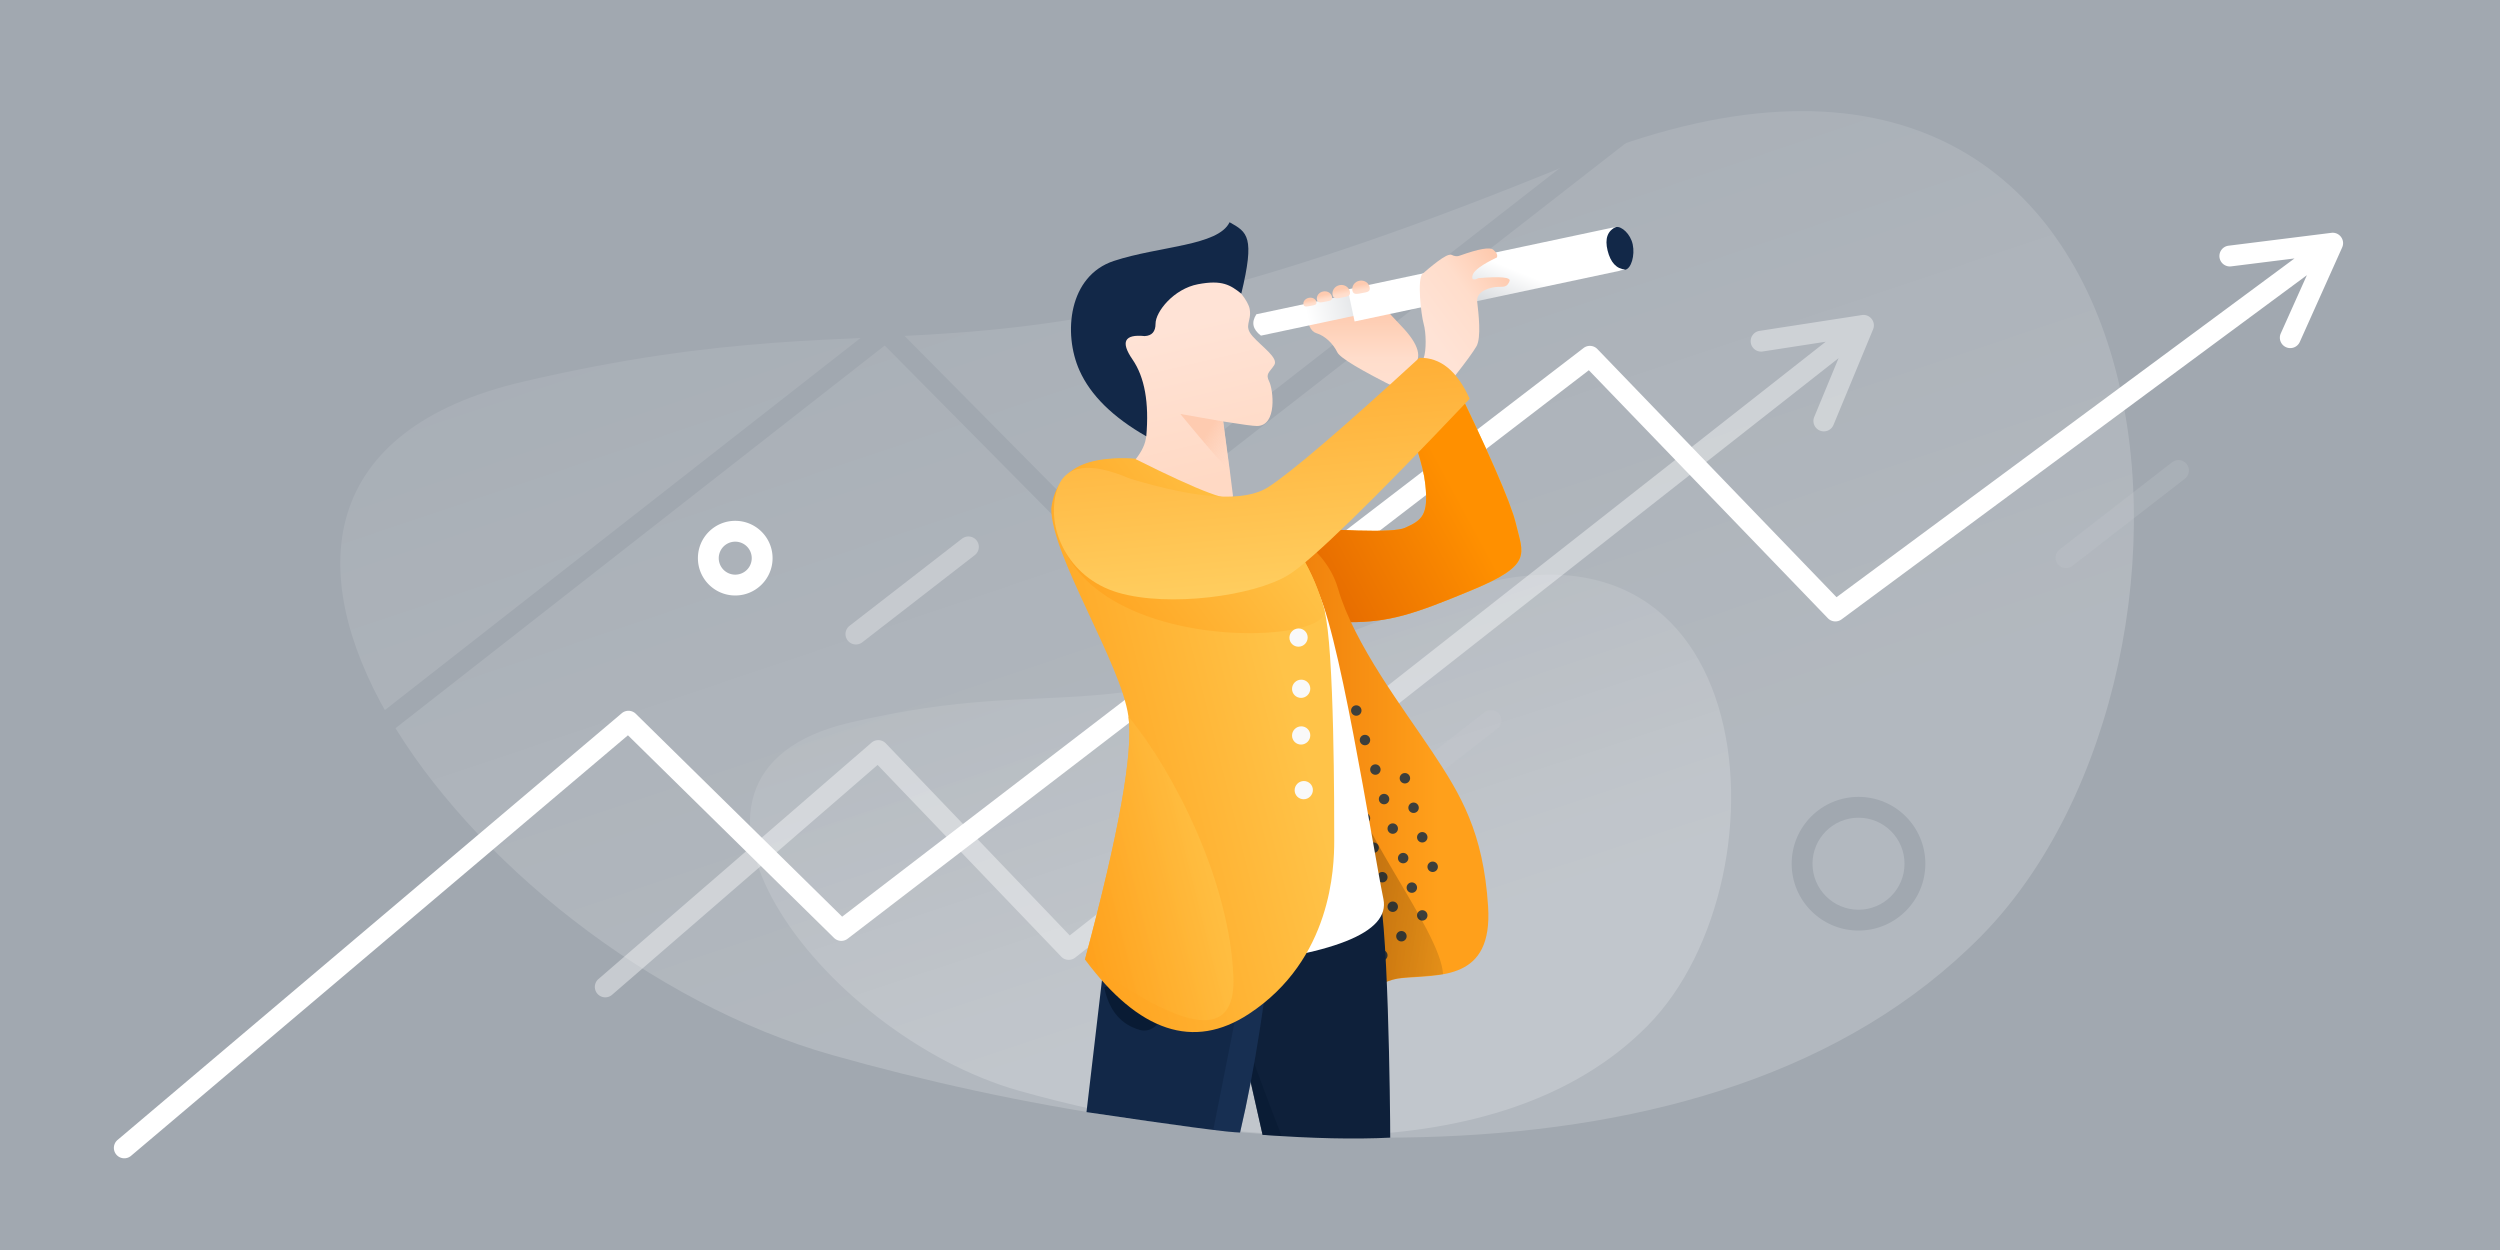 <?xml version="1.0" encoding="UTF-8"?><svg width="1440" height="720" xmlns="http://www.w3.org/2000/svg"><defs><linearGradient x1="0%" y1="74.22%" x2="80.107%" y2="31.814%" id="g"><stop stop-color="#FFA01B" offset="0%"/><stop stop-color="#FFC348" offset="100%"/></linearGradient><linearGradient x1="52.353%" y1="76.676%" x2="7.887%" y2="-5.175%" id="a"><stop stop-color="#FFF" offset="0%"/><stop stop-color="#FFF" stop-opacity="0" offset="100%"/></linearGradient><linearGradient x1="14.296%" y1="69.542%" x2="69.524%" y2="42.542%" id="c"><stop stop-color="#E56A00" offset="0%"/><stop stop-color="#FF9000" offset="100%"/></linearGradient><linearGradient x1="-13.811%" y1="60.083%" x2="79.332%" y2="60.083%" id="d"><stop stop-color="#E56A00" offset="0%"/><stop stop-color="#FFA01B" offset="100%"/></linearGradient><linearGradient x1="143.683%" y1="95.137%" x2="19.574%" y2="37.63%" id="e"><stop stop-opacity="0" offset="0%"/><stop offset="100%"/></linearGradient><linearGradient x1="55.058%" y1="124.18%" x2="55.058%" y2="30.422%" id="f"><stop stop-color="#FFE3D6" offset="0%"/><stop stop-color="#FFDDCB" offset="56.101%"/><stop stop-color="#FECBB0" offset="100%"/></linearGradient><linearGradient x1="19.208%" y1="69.006%" x2="80.107%" y2="31.814%" id="b"><stop stop-color="#FF9B1D" offset="0%"/><stop stop-color="#FFC348" offset="100%"/></linearGradient><linearGradient x1="38.11%" y1="27.303%" x2="50%" y2="93.049%" id="h"><stop stop-color="#FFE3D6" offset="0%"/><stop stop-color="#FFD9C4" offset="100%"/></linearGradient><linearGradient x1="146.108%" y1="100%" x2="55.058%" y2="30.422%" id="i"><stop stop-color="#FFE3D6" stop-opacity="0" offset="0%"/><stop stop-color="#FECBB0" offset="100%"/></linearGradient><linearGradient x1="212.56%" y1="100%" x2="50%" y2="100%" id="j"><stop stop-color="#A1A8B0" offset="0%"/><stop stop-color="#FFF" offset="100%"/></linearGradient><linearGradient x1="-37.958%" y1="119.651%" x2="52.429%" y2="86.613%" id="k"><stop stop-color="#A1A8B0" offset="0%"/><stop stop-color="#FFF" offset="100%"/></linearGradient><linearGradient x1="13.918%" y1="67.234%" x2="76.692%" y2="3.414%" id="l"><stop stop-color="#FFE3D6" offset="0%"/><stop stop-color="#FFDDCB" offset="56.101%"/><stop stop-color="#FECBB0" offset="100%"/></linearGradient><linearGradient x1="43.521%" y1="100%" x2="22.893%" y2="-29.695%" id="m"><stop stop-color="#FFCF61" offset="0%"/><stop stop-color="#FFA124" offset="100%"/></linearGradient></defs><g fill="none" fill-rule="evenodd"><path fill="#FFF" d="M0 0h1440v720H0z"/><path fill="#A1A8B0" d="M-22 720h1486V0H-22z"/><path d="M230.436 155.802C-5.55 210.819 199.3 484.69 408.301 543.699c209.002 59.01 506.455 88.96 661.796-68.454C1225.44 317.832 1191.73-116.793 835.26 29.721c-356.472 146.514-368.837 71.064-604.823 126.08z" fill="url(#a)" opacity=".184" style="mix-blend-mode:soft-light" transform="translate(71 64)"/><path d="M418.675 352.185c-129.087 30.08-17.033 179.82 97.294 212.084 114.326 32.263 277.036 48.639 362.01-37.428 84.973-86.066 66.534-323.698-128.46-243.591-194.994 80.107-201.757 38.854-330.844 68.935z" fill="url(#a)" opacity=".2" style="mix-blend-mode:soft-light" transform="translate(71 64)"/><path d="M1321.63 148.864l-36.473 4.563a6 6 0 11-1.49-11.907l59.201-7.406c4.643-.581 8.134 4.14 6.22 8.408l-24.413 54.44a6 6 0 11-10.95-4.911l15.04-33.539-23.062 17.058-244.967 181.191a6 6 0 01-7.888-.66L915.172 213.25l-426.93 327.453a6 6 0 01-7.859-.482L361.697 423.53 75.458 665.776a6 6 0 01-7.752-9.16l290.418-245.78a6 6 0 018.082.3l118.871 116.871 427.045-327.54a6 6 0 017.972.597l137.74 142.92 240.734-178.06 23.062-17.059z" fill="#FFF" fill-rule="nonzero"/><path d="M1051.629 196.834l-36.326 5.614a6 6 0 11-1.833-11.86l58.963-9.11c4.624-.715 8.25 3.902 6.46 8.225l-22.833 55.12a6 6 0 01-11.086-4.592l14.066-33.959-22.557 17.714-417.19 327.613a6 6 0 01-8.04-.57L505.5 440.597 352.513 573.044a6 6 0 01-7.854-9.072l157.3-136.183a6 6 0 018.26.386l105.94 110.627 412.913-324.254 22.557-17.714z" fill="#FFF" fill-rule="nonzero" opacity=".4"/><path stroke="#A1A8B0" stroke-width="12" stroke-linecap="round" stroke-linejoin="round" d="M134.016 485.18L510.109 191l120.673 121.89L938.812 73"/><path d="M423.5 343c-11.874 0-21.5-9.626-21.5-21.5s9.626-21.5 21.5-21.5 21.5 9.626 21.5 21.5-9.626 21.5-21.5 21.5zm0-12a9.5 9.5 0 100-19 9.5 9.5 0 000 19z" fill="#FFF" fill-rule="nonzero"/><path d="M1070.5 536c-21.263 0-38.5-17.237-38.5-38.5s17.237-38.5 38.5-38.5 38.5 17.237 38.5 38.5-17.237 38.5-38.5 38.5zm0-12c14.636 0 26.5-11.864 26.5-26.5s-11.864-26.5-26.5-26.5-26.5 11.864-26.5 26.5 11.864 26.5 26.5 26.5z" fill="#A1A8B0" fill-rule="nonzero"/><path d="M493 365.223L557.813 315" stroke="#C6CACF" stroke-width="12" stroke-linecap="round"/><path d="M794 465.223L858.813 415" stroke="#C6CACF" stroke-width="12" opacity=".34" stroke-linecap="round"/><path d="M1190 321.223L1254.813 271" stroke="#C6CACF" stroke-width="12" opacity=".24" stroke-linecap="round"/><path d="M126.782 173.436c52.944 4.694 82.772 5.559 89.485 2.595 10.07-4.445 13.485-7.571 11.777-24.66-1.139-11.393-6.739-28.263-16.8-50.611l29.043-18.31c23.77 48.869 37.044 79.197 39.824 90.986 4.169 17.683 10.043 23.752-24.648 38.198-34.691 14.445-48.156 18.766-71.715 18.766-15.705 0-34.694-18.988-56.966-56.964z" fill="url(#b)" transform="translate(593 128)"/><path d="M126.782 173.436c52.944 4.694 82.772 5.559 89.485 2.595 10.07-4.445 13.485-7.571 11.777-24.66-1.139-11.393-6.739-28.263-16.8-50.611l29.043-18.31c23.77 48.869 37.044 79.197 39.824 90.986 4.169 17.683 10.043 23.752-24.648 38.198-34.691 14.445-48.156 18.766-71.715 18.766-15.705 0-34.694-18.988-56.966-56.964z" fill="url(#c)" transform="translate(593 128)"/><path d="M182.993 468.773c6.095-20.801 16.501-31.918 31.219-33.351 22.076-2.15 52.681 1.69 49.936-41.24-2.746-42.929-15.789-64.457-32.14-89.065-16.352-24.609-44.994-61.984-54.274-93.956-6.187-21.314-26.578-37.105-61.174-47.373l3.398 239.875 63.035 65.11z" fill="url(#d)" transform="translate(593 128)"/><g style="mix-blend-mode:soft-light" fill="#3D3F3C"><path d="M737.342 379.391a3 3 0 10-4.244-4.242 3 3 0 004.244 4.242M749.342 368.391a3 3 0 10-4.244-4.242 3 3 0 004.244 4.242M743.342 396.391a3 3 0 10-4.244-4.242 3 3 0 004.244 4.242M754.342 384.391a3 3 0 10-4.244-4.242 3 3 0 004.244 4.242M736.342 424.391a3 3 0 10-4.244-4.242 3 3 0 004.244 4.242M748.342 413.391a3 3 0 10-4.244-4.242 3 3 0 004.244 4.242M759.342 401.391a3 3 0 10-4.244-4.242 3 3 0 004.244 4.242M769.342 404.391a3 3 0 10-4.244-4.242 3 3 0 004.244 4.242M709.342 463.391a3 3 0 10-4.244-4.242 3 3 0 004.244 4.242M720.342 452.391a3 3 0 10-4.244-4.242 3 3 0 004.244 4.242M657.342 538.391a3 3 0 10-4.244-4.242 3 3 0 004.244 4.242M668.342 526.391a3 3 0 10-4.244-4.242 3 3 0 004.244 4.242M680.342 515.391a3 3 0 10-4.244-4.242 3 3 0 004.244 4.242M691.342 503.391a3 3 0 10-4.244-4.242 3 3 0 004.244 4.242M703.342 492.391a3 3 0 10-4.244-4.242 3 3 0 004.244 4.242M714.342 480.391a3 3 0 10-4.244-4.242 3 3 0 004.244 4.242M726.342 469.391a3 3 0 10-4.244-4.242 3 3 0 004.244 4.242M737.342 457.391a3 3 0 10-4.244-4.242 3 3 0 004.244 4.242M749.342 446.391a3 3 0 10-4.244-4.242 3 3 0 004.244 4.242M760.342 434.391a3 3 0 10-4.244-4.242 3 3 0 004.244 4.242M772.342 423.391a3 3 0 10-4.244-4.242 3 3 0 004.244 4.242M783.342 411.391a3 3 0 10-4.244-4.242 3 3 0 004.244 4.242M685.342 532.391a3 3 0 10-4.244-4.242 3 3 0 004.244 4.242M696.342 520.391a3 3 0 10-4.244-4.242 3 3 0 004.244 4.242M708.342 509.391a3 3 0 10-4.244-4.242 3 3 0 004.244 4.242M719.342 497.391a3 3 0 10-4.244-4.242 3 3 0 004.244 4.242M731.342 486.391a3 3 0 10-4.244-4.242 3 3 0 004.244 4.242M742.342 474.391a3 3 0 10-4.244-4.242 3 3 0 004.244 4.242M754.342 463.391a3 3 0 10-4.244-4.242 3 3 0 004.244 4.242M765.342 451.391a3 3 0 10-4.244-4.242 3 3 0 004.244 4.242M777.342 440.391a3 3 0 10-4.244-4.242 3 3 0 004.244 4.242M788.342 428.391a3 3 0 10-4.244-4.242 3 3 0 004.244 4.242M667.342 572.391a3 3 0 10-4.244-4.242 3 3 0 004.244 4.242M679.342 560.391a3 3 0 10-4.244-4.242 3 3 0 004.244 4.242M690.342 549.391a3 3 0 10-4.244-4.242 3 3 0 004.244 4.242M702.342 537.391a3 3 0 10-4.244-4.242 3 3 0 004.244 4.242M713.342 526.391a3 3 0 10-4.244-4.242 3 3 0 004.244 4.242M725.342 514.391a3 3 0 10-4.244-4.242 3 3 0 004.244 4.242M736.342 503.391a3 3 0 10-4.244-4.242 3 3 0 004.244 4.242M748.342 491.391a3 3 0 10-4.244-4.242 3 3 0 004.244 4.242M759.342 480.391a3 3 0 10-4.244-4.242 3 3 0 004.244 4.242M771.342 468.391a3 3 0 10-4.244-4.242 3 3 0 004.244 4.242M782.342 457.391a3 3 0 10-4.244-4.242 3 3 0 004.244 4.242M794.342 445.391a3 3 0 10-4.244-4.242 3 3 0 004.244 4.242M673.342 588.391a3 3 0 10-4.244-4.242 3 3 0 004.244 4.242M696.342 565.391a3 3 0 10-4.244-4.242 3 3 0 004.244 4.242M707.342 554.391a3 3 0 10-4.244-4.242 3 3 0 004.244 4.242M719.342 542.391a3 3 0 10-4.244-4.242 3 3 0 004.244 4.242M730.342 531.391a3 3 0 10-4.244-4.242 3 3 0 004.244 4.242M742.342 519.391a3 3 0 10-4.244-4.242 3 3 0 004.244 4.242M753.342 508.391a3 3 0 10-4.244-4.242 3 3 0 004.244 4.242M765.342 496.391a3 3 0 10-4.244-4.242 3 3 0 004.244 4.242M776.342 485.391a3 3 0 10-4.244-4.242 3 3 0 004.244 4.242M788.342 473.391a3 3 0 10-4.244-4.242 3 3 0 004.244 4.242M799.342 462.391a3 3 0 10-4.244-4.242 3 3 0 004.244 4.242M811.342 450.391a3 3 0 10-4.244-4.242 3 3 0 004.244 4.242M701.342 582.391a3 3 0 10-4.244-4.242 3 3 0 004.244 4.242M712.342 571.391a3 3 0 10-4.244-4.242 3 3 0 004.244 4.242M724.342 559.391a3 3 0 10-4.244-4.242 3 3 0 004.244 4.242M735.342 548.391a3 3 0 10-4.244-4.242 3 3 0 004.244 4.242M747.342 536.391a3 3 0 10-4.244-4.242 3 3 0 004.244 4.242M758.342 525.391a3 3 0 10-4.244-4.242 3 3 0 004.244 4.242M770.342 513.391a3 3 0 10-4.244-4.242 3 3 0 004.244 4.242M781.342 502.391a3 3 0 10-4.244-4.242 3 3 0 004.244 4.242M793.342 490.391a3 3 0 10-4.244-4.242 3 3 0 004.244 4.242M804.342 479.391a3 3 0 10-4.244-4.242 3 3 0 004.244 4.242M816.342 467.391a3 3 0 10-4.244-4.242 3 3 0 004.244 4.242M695.342 611.391a3 3 0 10-4.244-4.242 3 3 0 004.244 4.242M706.342 599.391a3 3 0 10-4.244-4.242 3 3 0 004.244 4.242M718.342 588.391a3 3 0 10-4.244-4.242 3 3 0 004.244 4.242M729.342 576.391a3 3 0 10-4.244-4.242 3 3 0 004.244 4.242M741.342 565.391a3 3 0 10-4.244-4.242 3 3 0 004.244 4.242M752.342 553.391a3 3 0 10-4.244-4.242 3 3 0 004.244 4.242M764.342 542.391a3 3 0 10-4.244-4.242 3 3 0 004.244 4.242M775.342 530.391a3 3 0 10-4.244-4.242 3 3 0 004.244 4.242M787.342 519.391a3 3 0 10-4.244-4.242 3 3 0 004.244 4.242M798.342 507.391a3 3 0 10-4.244-4.242 3 3 0 004.244 4.242M810.342 496.391a3 3 0 10-4.244-4.242 3 3 0 004.244 4.242M821.342 484.391a3 3 0 10-4.244-4.242 3 3 0 004.244 4.242M712.342 616.391a3 3 0 10-4.244-4.242 3 3 0 004.244 4.242M723.342 605.391a3 3 0 10-4.244-4.242 3 3 0 004.244 4.242M735.342 593.391a3 3 0 10-4.244-4.242 3 3 0 004.244 4.242M746.342 582.391a3 3 0 10-4.244-4.242 3 3 0 004.244 4.242M758.342 570.391a3 3 0 10-4.244-4.242 3 3 0 004.244 4.242M769.342 559.391a3 3 0 10-4.244-4.242 3 3 0 004.244 4.242M781.342 547.391a3 3 0 10-4.244-4.242 3 3 0 004.244 4.242M792.342 536.391a3 3 0 10-4.244-4.242 3 3 0 004.244 4.242M804.342 524.391a3 3 0 10-4.244-4.242 3 3 0 004.244 4.242M815.342 513.391a3 3 0 10-4.244-4.242 3 3 0 004.244 4.242M827.342 501.391a3 3 0 10-4.244-4.242 3 3 0 004.244 4.242M717.342 633.391a3 3 0 10-4.244-4.242 3 3 0 004.244 4.242M729.342 621.391a3 3 0 10-4.244-4.242 3 3 0 004.244 4.242M740.342 610.391a3 3 0 10-4.244-4.242 3 3 0 004.244 4.242M752.342 598.391a3 3 0 10-4.244-4.242 3 3 0 004.244 4.242M763.342 587.391a3 3 0 10-4.244-4.242 3 3 0 004.244 4.242M775.342 575.391a3 3 0 10-4.244-4.242 3 3 0 004.244 4.242M798.342 552.391a3 3 0 10-4.244-4.242 3 3 0 004.244 4.242M809.342 541.391a3 3 0 10-4.244-4.242 3 3 0 004.244 4.242M821.342 529.391a3 3 0 10-4.244-4.242 3 3 0 004.244 4.242M768.342 604.391a3 3 0 10-4.244-4.242 3 3 0 004.244 4.242M780.342 592.391a3 3 0 10-4.244-4.242 3 3 0 004.244 4.242"/></g><path d="M182.993 468.773L204 438.248c3.237-1.424 6.038-2.325 8.404-2.7 4.823-.768 8.919-.821 13.212-1.148 5.1-.387 10.159-.99 12.582-1.225-1.465-26.22-55.904-90.758-55.904-122.836 0-32.079-11.452-97.893-36.586-128.556-5.982-7.297-15.697-13.295-29.148-17.995l3.398 239.875 63.035 65.11z" fill="url(#e)" fill-rule="nonzero" opacity=".35" style="mix-blend-mode:soft-light" transform="translate(593 128)"/><path d="M727.238 653.673l-26.36-117.381c35.997-21.625 55.189-32.437 57.575-32.437 3.58 0 27.985-3.252 34.57 6.337 6.583 9.588 7.753 130.738 7.753 145.096-20.432 1.02-44.944.482-73.538-1.615z" fill="#0E203A" fill-rule="nonzero"/><path d="M727.238 653.673c-14.121-61.69-18.838-84.744-14.15-69.16 4.688 15.583 13.053 38.842 25.096 69.775l-10.946-.615z" fill="#061831" fill-rule="nonzero" opacity=".5"/><path d="M658.63 503.96c-7.986 5.037-15.301 19.692-21.944 43.965l-10.868 92.651c52.63 7.822 82.115 11.733 88.454 11.733 8.607-36.46 15.582-81.807 20.925-136.043-43.057-13.24-68.58-17.341-76.566-12.305z" fill="#122848" fill-rule="nonzero"/><path d="M636.052 568.75c9.998-3.587 16.853-7.363 20.564-11.33 5.566-5.948 11.936-21.641 8.532-19.765-4.585 2.526 2.17 3.734 20.263 3.626-8.193 37.76-17.791 55.089-28.795 51.984-11.004-3.105-17.859-11.276-20.564-24.515z" fill="#091B34" fill-rule="nonzero"/><path d="M716.324 562.496l-17.468 88.282a272.998 272.998 0 0015.416 1.53c8.607-36.459 15.582-81.806 20.925-136.042l-18.873 46.23z" fill="#234069" fill-rule="nonzero" opacity=".285"/><path d="M220.542 83.54c6.074-5.181 3.902-13.148-6.517-23.9-15.629-16.13-17.232-21.576-20.692-23.659-3.46-2.083-4.953 2.196-6.358 4.175-4.098-1.091-8.039.568-11.821 4.977-3.864-2.54-6.452-2.244-7.762.886-4.1 1.818-6.658 3.63-7.674 5.435.308 7.28 2.162 11.436 5.562 12.467 5.1 1.548 9.7 6.189 12.002 10.978 1.536 3.193 13.249 10.239 35.14 21.138l8.12-12.498z" fill="url(#f)" fill-rule="nonzero" transform="translate(593 128)"/><path d="M698.247 556.878c69.755-6.594 102.62-19.611 98.597-39.052-6.034-29.161-26.923-164.025-39.561-179.826-8.426-10.534-28.104 62.425-59.036 218.878z" fill="#FFF" fill-rule="nonzero"/><path d="M61.278 136.318c-29.98-1.91-46.232 7.633-48.755 28.63 0 27.057 40.114 88.983 44.456 119.722 2.895 20.493-5.452 67.159-25.04 139.999 31.105 41.805 62.58 52.256 94.425 31.354 47.768-31.354 49.153-84.497 49.153-99.783 0-15.286.152-111.718-5.738-133.046-5.891-21.328-17.159-41.843-38.903-63.44h-11.623c-3.345-1.182-9.61-3.214-18.792-6.095-9.183-2.881-22.244-8.661-39.183-17.341z" fill="url(#g)" transform="translate(593 128)"/><path d="M61.278 136.318c-32.72-2.342-48.293 8.38-46.72 32.164 7.258 81.284 161.111 76.04 155.22 54.712a127.875 127.875 0 00-6.249-17.595c-6.695-15.193-16.938-30.237-32.653-45.846h-11.623c-3.345-1.181-9.61-3.213-18.792-6.094-9.183-2.881-22.244-8.661-39.183-17.341z" fill="url(#g)" transform="translate(593 128)"/><path d="M56.979 284.67c2.895 20.493-5.452 67.159-25.04 139.999 58.39 42.933 86.892 46.324 85.507 10.171-2.079-54.228-33.172-116.84-60.467-150.17z" fill="url(#g)" opacity=".711" transform="translate(593 128)"/><path d="M747.965 372.5c2.904-.037 5.258-2.417 5.258-5.317 0-2.9-2.354-5.22-5.258-5.183-2.904.038-5.258 2.418-5.258 5.318 0 2.9 2.354 5.22 5.258 5.182zM749.467 401.987c2.904-.037 5.258-2.418 5.258-5.317 0-2.9-2.354-5.22-5.258-5.183-2.903.037-5.257 2.418-5.257 5.317 0 2.9 2.354 5.22 5.257 5.183zM749.467 428.87c2.904-.037 5.258-2.418 5.258-5.317 0-2.9-2.354-5.22-5.258-5.183-2.903.037-5.257 2.418-5.257 5.318 0 2.9 2.354 5.22 5.257 5.182zM750.97 460.37c2.903-.037 5.257-2.418 5.257-5.317 0-2.9-2.354-5.22-5.258-5.183-2.903.037-5.257 2.418-5.257 5.318 0 2.9 2.354 5.22 5.257 5.182z" fill="#F9F9F9" fill-rule="nonzero" style="mix-blend-mode:soft-light"/><path d="M930.971 130.77c2.946-.528 8.157 3.805 9.487 10.063 1.33 6.258-.868 13.825-4.26 14.531-2.26.47-5.867.542-10.82.213l-3.414-21.697c4.041-1.72 7.044-2.757 9.007-3.11z" fill="#122848" fill-rule="nonzero"/><path d="M61.16 136.498c1.754-2.211 3.151-4.427 4.194-6.646 1.043-2.22 1.665-4.466 1.867-6.738-7.583-18.685-13.843-32.282-18.779-40.794-11.645-20.08 4.322-48.296 19.93-54.186 10.404-3.926 24.096-3.926 41.075 0 10.74 9.86 16.533 17.172 17.377 21.94 1.266 7.15-3.743 9.439 1.62 15.55 5.363 6.11 15.202 12.56 12.507 16.696-2.696 4.136-5.211 4.91-2.903 9.433 2.31 4.524 4.814 25.626-7.1 25.626-2.161 0-8.633-.869-19.414-2.607 3.382 24.67 5.257 38.858 5.627 42.566.5 5.028-18.166-1.919-56-20.84z" fill="url(#h)" fill-rule="nonzero" transform="translate(593 128)"/><path d="M100.46 126.72a975.146 975.146 0 01-13.557-16.268l24.631 4.32 3.83 29.013c-5.77-6.498-10.737-12.187-14.903-17.066z" fill="url(#i)" fill-rule="nonzero" transform="translate(593 128)"/><path d="M660.26 251.313c-19.255-10.998-32.074-23.627-38.457-37.885-9.573-21.388-6.311-54.54 19.79-63.134 26.102-8.593 60.075-8.593 66.644-22.294 10.31 5.779 14.67 8.243 6.751 41.136-6.284-4.978-11.035-8.072-24.979-5.416-13.943 2.657-24.412 15.828-24.412 22.703 0 4.583-2.097 6.97-6.293 7.16-11.658-1.182-13.986 3.308-6.986 13.468 7 10.16 9.647 24.914 7.941 44.262z" fill="#122848" fill-rule="nonzero"/><g fill-rule="nonzero"><path d="M3.94 6.274h59.538V18.87H3.94C1.973 16.596.99 14.416.99 12.329c0-2.087.983-4.106 2.95-6.055z" fill="url(#j)" transform="rotate(-12 1195.051 -3330.34)"/><path fill="#FFF" d="M776.322 166.683l61.954-13.169 3.927 18.48-61.953 13.168z"/><path d="M115.797.107h101.341c-5.373 1.156-7.942 5.27-7.707 12.343.235 7.072 2.804 11.354 7.707 12.847H115.797V.107z" fill="url(#k)" transform="rotate(-12 1195.051 -3330.34)"/></g><path d="M161.606 48.255c2.158.002 3.568.137 3.566-1.603-.002-1.74-1.704-3.151-3.803-3.153-2.098-.003-3.798 1.406-3.796 3.145.002 1.74 1.875 1.608 4.033 1.61z" fill="url(#f)" fill-rule="nonzero" transform="rotate(-11 1122.538 -2969.392)"/><path d="M169.988 45.844c2.518.003 4.163.173 4.16-2.027-.002-2.2-1.988-3.986-4.436-3.988-2.448-.003-4.431 1.778-4.429 3.978.003 2.2 2.187 2.034 4.705 2.037z" fill="url(#f)" fill-rule="nonzero" transform="rotate(-11 1130.881 -2972.432)"/><path d="M179.637 43.433c2.878.003 4.758.209 4.755-2.452-.003-2.66-2.273-4.82-5.071-4.822-2.798-.003-5.064 2.15-5.06 4.811.002 2.66 2.499 2.46 5.376 2.463z" fill="url(#f)" fill-rule="nonzero" transform="rotate(-11 1140.492 -2975.472)"/><path d="M191.038 40.914c2.878.003 4.758.209 4.755-2.452-.003-2.66-2.273-4.82-5.071-4.822-2.798-.003-5.064 2.15-5.06 4.811.002 2.66 2.499 2.46 5.376 2.463z" fill="url(#f)" fill-rule="nonzero" transform="rotate(-11 1151.893 -2977.99)"/><path d="M227.022 78.286c1.632-4.437 1.462-14.67 0-19.78-1.463-5.111-3.864-26.034-.588-28.839 3.276-2.805 13.99-12.259 16.652-10.886 1.775.915 3.414 1.047 4.917.396 10.784-3.852 17.155-4.965 19.111-3.34 1.957 1.626 2.658 3.11 2.104 4.455-8.53 4.076-13.19 7.448-13.98 10.115-.79 2.667.347 3.26 3.409 1.78 12.835-1.046 18.781-.458 17.838 1.762-1.414 3.33-2.806 3.289-6.351 3.289-3.546 0-13.037 1.863-12.262 8.617.775 6.753 2.437 20.67-.444 25.629-1.92 3.305-6.116 9.061-12.586 17.268-12.968-4.019-18.908-7.507-17.82-10.466z" fill="url(#l)" fill-rule="nonzero" transform="translate(593 128)"/><path d="M57.825 147.661c-23.51-10.023-37.516-7.867-42.014 6.469-6.749 21.503 5.965 50.628 35.202 59.222 29.237 8.594 78.551 1.925 98.218-10.24 13.11-8.109 47.876-41.911 104.296-101.406-3.595-8.018-7.806-13.993-12.631-17.925-4.826-3.932-10.274-5.828-16.345-5.686-44.325 40.712-73.27 65.496-86.835 74.352-13.565 8.856-40.195 7.26-79.89-4.786z" fill="url(#m)" transform="translate(593 128)"/></g></svg>